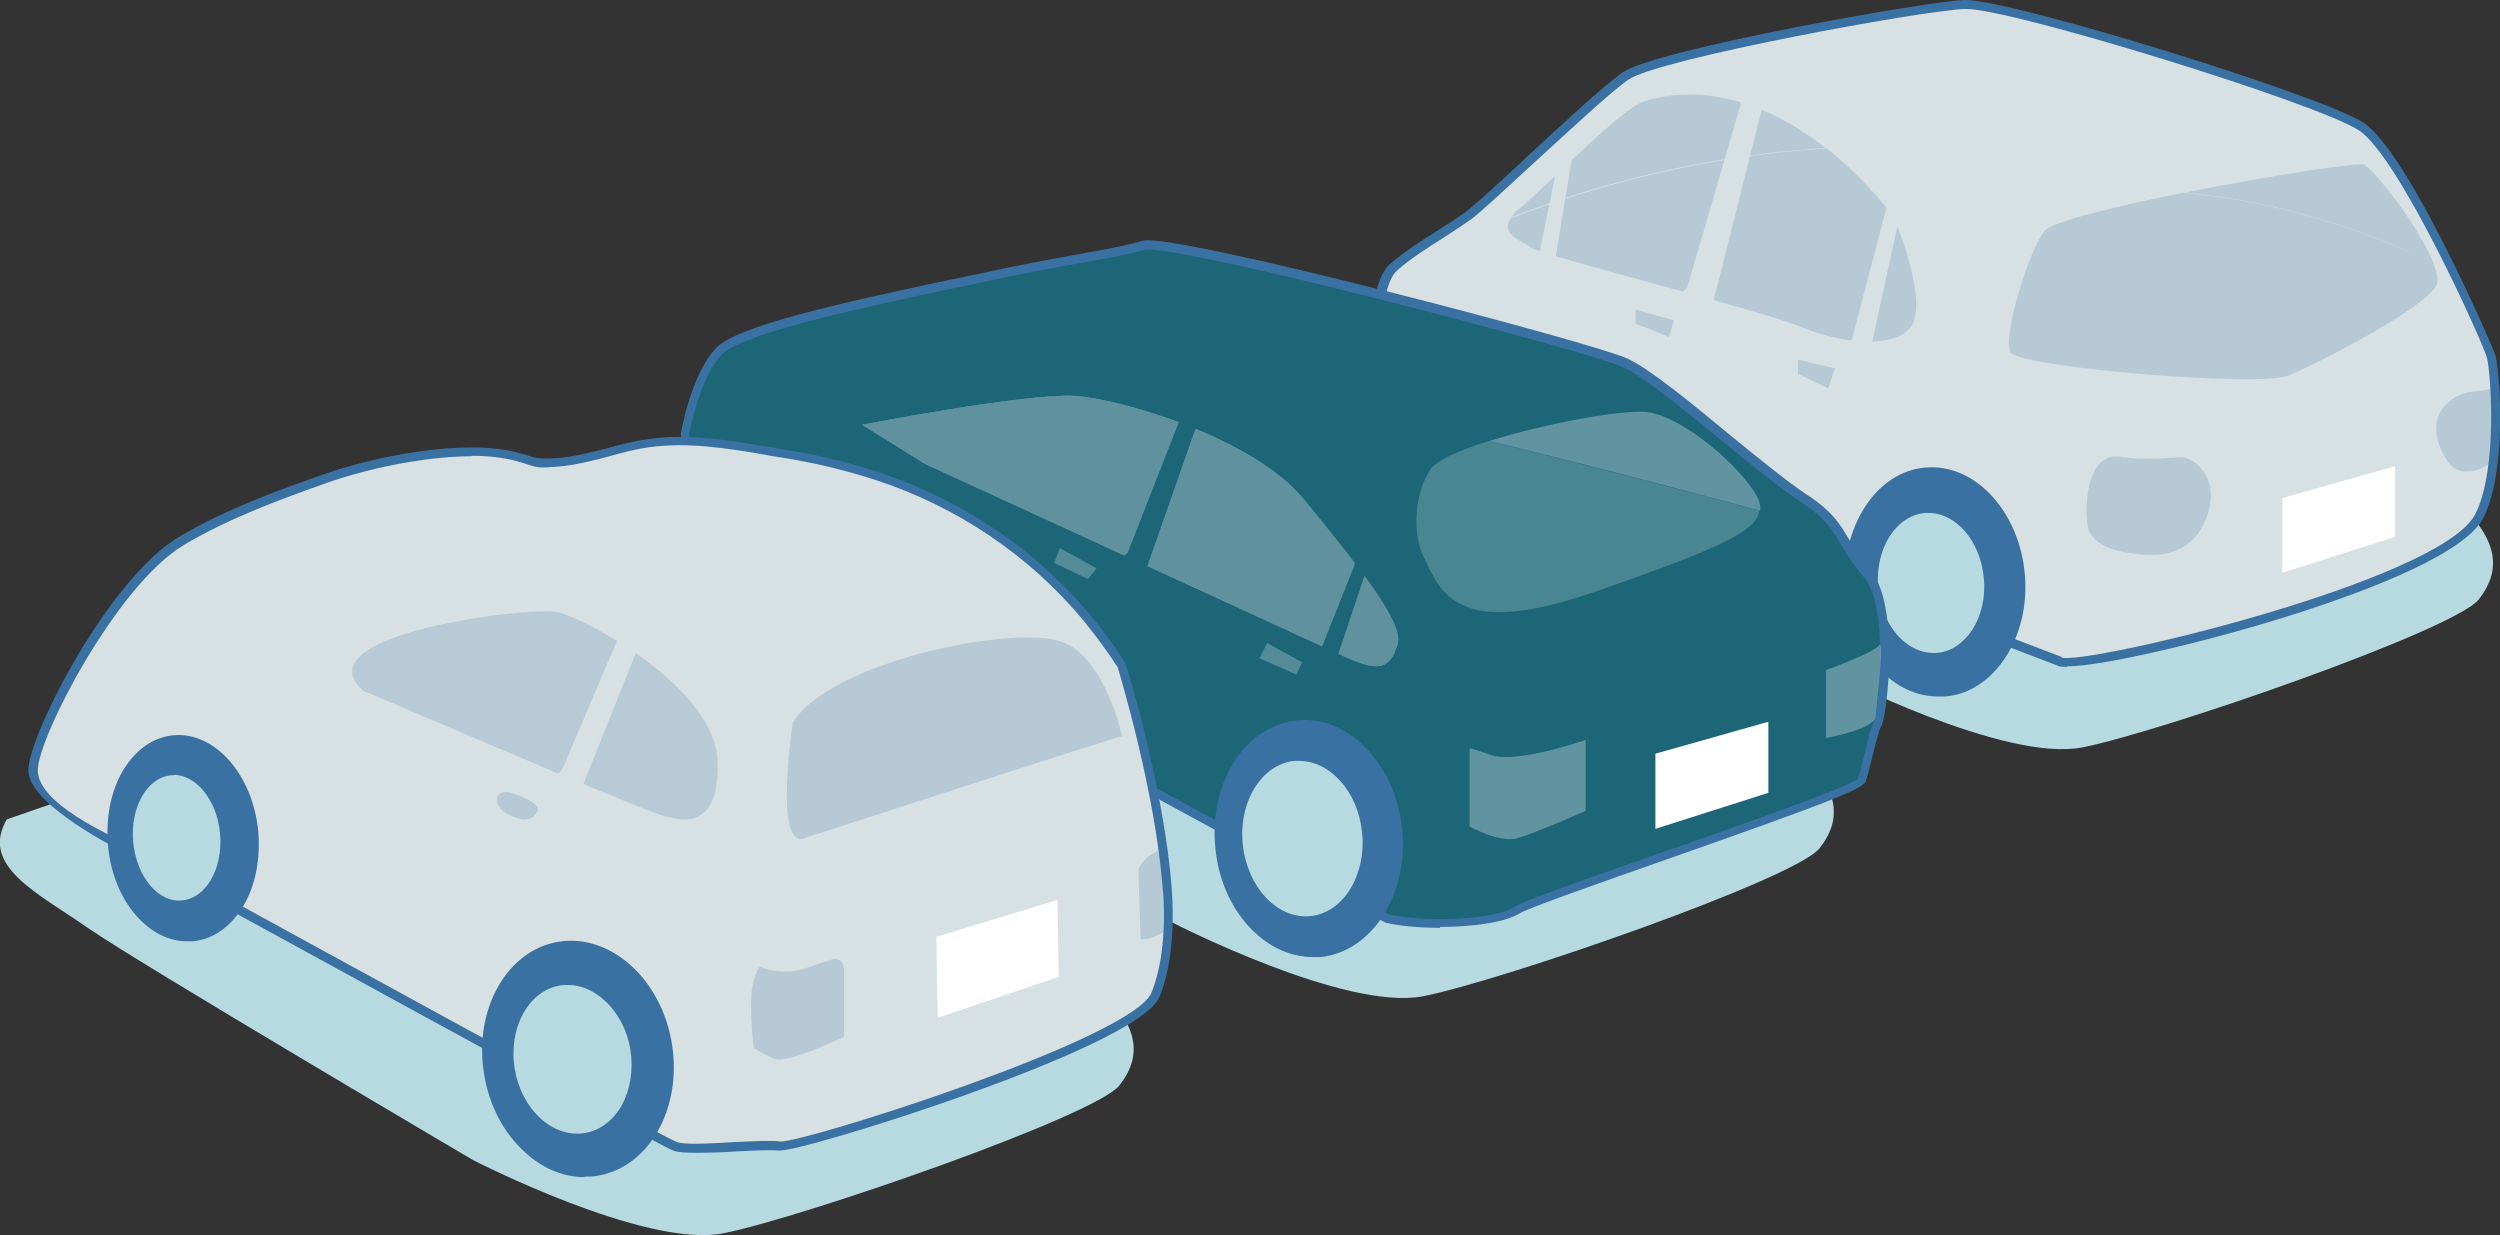 <?xml version="1.0" encoding="UTF-8"?> <svg xmlns="http://www.w3.org/2000/svg" id="_レイヤー_2" data-name=" レイヤー 2" version="1.1" viewBox="0 0 555.6 274.5"><rect x="0" y="0" width="555.6" height="274.5" fill="#333333" stroke="none"/><defs><style> .cls-1 { fill: #1d6677; } .cls-1, .cls-2, .cls-3, .cls-4, .cls-5, .cls-6, .cls-7, .cls-8, .cls-9, .cls-10, .cls-11, .cls-12 { stroke-width: 0px; } .cls-2 { opacity: .2; } .cls-2, .cls-4, .cls-7, .cls-10, .cls-12 { fill: #fff; } .cls-3 { fill: none; } .cls-4, .cls-10 { fill-opacity: .3; } .cls-5, .cls-6, .cls-8 { fill: #3a71a3; } .cls-6, .cls-8, .cls-10 { isolation: isolate; } .cls-6, .cls-13 { opacity: .2; } .cls-7, .cls-14 { opacity: .3; } .cls-8 { opacity: .2; } .cls-15, .cls-10 { opacity: .8; } .cls-9 { fill: #d7e0e2; } .cls-11 { fill: #b6dae0; } </style></defs><g id="close"><path class="cls-11" d="M1.5,182.1c-6,10.4,6.8,16.3,18,24.1s85.6,51.6,85.6,51.6c0,0,38.3,19.7,55.6,16.3s82.8-26.1,88.1-32.9,6.1-15.9-15.3-29.5-107.6-72.7-107.6-72.7"></path><path class="cls-3" d="M1.5,182.1c-6,10.4,6.8,16.3,18,24.1s85.6,51.6,85.6,51.6c0,0,38.3,19.7,55.6,16.3s82.8-26.1,88.1-32.9,6.1-15.9-15.3-29.5-107.6-72.7-107.6-72.7"></path><path class="cls-11" d="M157.1,129.3c-6,10.4,6.8,16.3,18,24.1s85.6,51.7,85.6,51.7c0,0,38.3,19.7,55.6,16.3s82.8-26.1,88.1-32.9,6.1-15.9-15.3-29.5-107.6-72.7-107.6-72.7"></path><path class="cls-3" d="M157.1,129.3c-6,10.4,6.8,16.3,18,24.1s85.6,51.7,85.6,51.7c0,0,38.3,19.7,55.6,16.3s82.8-26.1,88.1-32.9,6.1-15.9-15.3-29.5-107.6-72.7-107.6-72.7"></path><path class="cls-11" d="M303.6,74c-6,10.4,6.8,16.3,18,24.1s85.6,51.7,85.6,51.7c0,0,38.3,19.7,55.6,16.3s82.8-26.1,88.1-32.9,6.1-15.9-15.3-29.5-107.6-72.7-107.6-72.7"></path><path class="cls-3" d="M303.6,74c-6,10.4,6.8,16.3,18,24.1s85.6,51.7,85.6,51.7c0,0,38.3,19.7,55.6,16.3s82.8-26.1,88.1-32.9,6.1-15.9-15.3-29.5-107.6-72.7-107.6-72.7"></path></g><g id="_レイヤー_7" data-name=" レイヤー 7"><path class="cls-9" d="M457.6,147c4.9,2.7,86.1-17.1,93.4-32.5,5.1-10.5,3.5-31.4,2.5-35.2-.6-2.3-19.3-44.8-28.8-51.1-9.6-6.4-78.6-27.4-88.1-27.1-9.4.3-68.7,11.2-75.5,15.9s-30.4,27.7-34.9,31-12,7.4-16.7,11.5c-4.6,4.1-3.6,19.1-5.8,23.7-2.2,4.6,153.8,63.8,153.8,63.8h0Z"></path><path class="cls-5" d="M459.4,148.2c-1,0-1.7,0-2.2-.3-1.5-.6-38.8-14.7-75.9-29.5-76.7-30.4-77.9-33.4-78.4-34.6-.1-.3-.1-.7,0-1.1.8-1.6,1.1-5,1.5-8.5.7-6,1.4-12.8,4.5-15.5,3-2.6,6.9-5.2,10.8-7.6,2.2-1.4,4.3-2.7,6-4,2-1.4,7.7-6.7,13.7-12.3,8.1-7.5,17.3-16,21.2-18.7,7.3-5.1,67.5-15.8,76-16.1h.2c10.5,0,79.2,21.2,88.5,27.3,10,6.6,28.8,50,29.3,51.7,1,4,2.6,25.2-2.6,35.9-3.8,7.9-24.7,16-41.5,21.4-18.6,6-43.2,11.8-51.1,11.8h0ZM458.1,146.1c4.2,2,84.8-16.9,92.1-32,4.9-10.1,3.4-30.8,2.5-34.6-.7-2.9-19.4-44.5-28.4-50.5-9.1-6-77-27-87.3-27h-.2c-9,.2-68.3,11.1-74.9,15.7-3.8,2.6-12.9,11.1-21,18.5-6.4,5.9-11.9,11-13.9,12.5-1.7,1.2-3.8,2.6-6,4-3.8,2.4-7.7,4.9-10.5,7.4-2.5,2.2-3.3,8.9-3.9,14.3-.4,3.6-.7,6.8-1.5,8.8,5.2,5.4,93.9,40.4,153.1,62.8h.1c0,0,0,0,0,0Z"></path><ellipse class="cls-5" cx="430" cy="129.3" rx="18.9" ry="24.5" transform="translate(-9.2 35.7) rotate(-4.7)"></ellipse><path class="cls-5" d="M430.8,154.8c-4.9,0-9.6-2.2-13.4-6.4-4.1-4.5-6.7-10.7-7.2-17.4-.6-6.8,1-13.3,4.3-18.4,3.4-5.2,8.2-8.3,13.5-8.7,11-.9,20.8,9.8,22,23.8.6,6.8-1,13.3-4.3,18.4-3.4,5.2-8.2,8.3-13.5,8.7-.4,0-.9,0-1.3,0h0ZM429.2,105.8c-.4,0-.8,0-1.1,0-4.7.4-9,3.2-12,7.8-3.1,4.7-4.5,10.8-4,17.1.5,6.3,2.9,12.1,6.7,16.2,3.7,4.1,8.4,6.1,13.1,5.7,4.7-.4,9-3.2,12-7.8,3.1-4.7,4.5-10.8,4-17.1-1-12.4-9.3-22-18.7-22h0Z"></path><ellipse class="cls-11" cx="429.2" cy="129.6" rx="12.8" ry="16.6" transform="translate(-9.2 35.7) rotate(-4.7)"></ellipse><path class="cls-5" d="M429.7,147.1c-3.4,0-6.7-1.6-9.3-4.5-2.8-3.1-4.6-7.3-5-12-.8-9.7,4.7-18,12.3-18.7,7.6-.6,14.4,6.7,15.2,16.4h0c.4,4.6-.7,9.1-2.9,12.6-2.3,3.6-5.7,5.7-9.4,6-.3,0-.6,0-.9,0h0ZM428.6,114c-.2,0-.5,0-.7,0-6.5.5-11.2,7.9-10.5,16.5.3,4.2,1.9,8,4.4,10.8,2.5,2.7,5.5,4,8.6,3.8,3.1-.2,5.9-2.1,7.9-5.1,2-3.1,3-7.2,2.6-11.4h0c-.7-8.2-6.1-14.6-12.3-14.6h0Z"></path><polygon class="cls-12" points="507.2 127.3 532.3 119.3 532.3 103.6 507.2 110.7 507.2 127.3"></polygon><path class="cls-8" d="M472.3,101.6c2.9.7,10,.2,12.3,0s7.3,3.4,6.7,9.4-4.5,12.9-14.3,12.3-11.5-3.4-12.6-5-2.1-19.2,7.9-16.6Z"></path><path class="cls-8" d="M554,102.6c-4.6,3.2-8.2,2.7-10,0s-3.2-6-2.3-9.4,4.2-5.8,8-6.2,4-.5,4.4-.8,0,16.3,0,16.3Z"></path><path class="cls-8" d="M525.6,36.6c-.9-.7-21.4,2.5-40.1,6.2,14.9,1.4,33.2,5.3,55.2,15.4-3-7.5-12-19.2-15.1-21.5Z"></path><path class="cls-6" d="M485.5,42.8c-15.3,3-29.5,6.5-31.1,8.5-3.6,4.5-9.4,23.6-7.6,27,1.8,3.3,55,7.8,61.6,5.2,6.6-2.6,31.1-15.3,33.1-20.2.5-1.1,0-2.9-.8-5.1-22.1-10-40.4-14-55.2-15.3h0Z"></path><path class="cls-6" d="M335.9,48.3c-2.8,3.9,2.4,5.1,4.1,6.6,2,1.8,50.8,13.8,60.6,17.9,9.7,4,21.9,4.6,24.5-.9,3.1-6.6-4.3-23.9-4.3-23.9-5.1-6.3-10-11.2-14.8-15h0c-31,1.9-55.4,9.8-69.9,15.4h0Z"></path><path class="cls-8" d="M364.4,23c-5,2.2-20.7,18.3-26.4,23.1-1,.8-1.7,1.6-2.2,2.2,14.5-5.6,39-13.5,69.9-15.4h0c-20.6-16.3-37.4-11.7-41.4-9.9h0Z"></path><polygon class="cls-6" points="399.6 79.9 407.8 81.9 406.3 86.3 399.6 83.1 399.6 79.9"></polygon><polygon class="cls-6" points="363.5 68.8 372 71.2 370.9 74.9 363.5 71.9 363.5 68.8"></polygon><polygon class="cls-9" points="375 63.8 386.8 23.3 386.8 21 391.8 23.3 380.4 68.5 373.5 65.3 375 63.8"></polygon><polygon class="cls-9" points="341.9 57.3 346.8 33.2 346.7 31.9 349.7 33 345.3 59.8 341.1 58.3 341.9 57.3"></polygon><polygon class="cls-9" points="411.5 75.7 419.3 45.9 419.2 44.3 422.7 45.6 415.5 78.6 410.2 76.8 411.5 75.7"></polygon><path class="cls-1" d="M308.4,204.1c7.3,1.8,23.7,1.5,28.9-1.8,5.2-3.3,75.4-25.9,76.5-28.8,1.1-2.9,2.6-11.4,3.6-12.5s4-26.2-2.3-33.5c-6.3-7.3-5-10.9-14.3-17s-31.3-26.1-39.4-29.9c-8.1-3.8-100.9-27.9-107-26.1-6,1.8-18,3.3-37.3,7.5s-51.6,10.6-57,16-7.6,18.6-7.6,18.6l3,24.2,153.1,83.3h0Z"></path><path class="cls-5" d="M320.1,206.2c-4.6,0-9.1-.4-11.9-1.1h-.2c0,0-153.6-83.6-153.6-83.6l-3.1-24.9v-.2c.1-.6,2.4-13.6,8-19.2,4.7-4.7,26.2-9.6,51.7-15,2-.4,4-.8,5.8-1.2,9.6-2.1,17.3-3.5,23.4-4.6,6.3-1.1,10.8-2,13.8-2.9,6.6-1.9,100,22.6,107.7,26.2,4.8,2.2,14,9.7,22.8,17,6.6,5.4,12.8,10.4,16.7,13,6.1,3.9,7.8,6.9,9.8,10.3,1.2,2,2.4,4.2,4.7,6.8,6.7,7.7,3.6,33.4,2.3,34.8-.4.5-1.2,4-1.8,6.2-.6,2.4-1.1,4.6-1.6,5.9-.6,1.7-9,4.9-44.5,17.4-14.8,5.2-30.2,10.6-32.4,11.9-3.4,2.1-10.8,3-17.7,3h0ZM308.7,203.2c7,1.7,23,1.5,28-1.7,2.4-1.5,16.5-6.4,32.8-12.1,17.5-6.1,41.3-14.5,43.4-16.3.4-1.2,1-3.4,1.5-5.6,1-4.2,1.5-6.2,2.1-7,.8-1.8,3.6-25.5-2.3-32.3-2.4-2.8-3.8-5.1-5-7.1-2-3.3-3.5-6-9.2-9.7-4-2.6-10.3-7.7-16.9-13.1-8.8-7.2-17.9-14.6-22.4-16.7-3.8-1.8-28.1-8.5-54.1-15.1-35.6-9-50.4-11.5-52.2-11-3.1.9-7.7,1.8-14,2.9-6.2,1.1-13.8,2.5-23.4,4.6-1.8.4-3.8.8-5.8,1.2-18.3,3.9-46.1,9.8-50.7,14.5-4.8,4.8-7.1,16.5-7.4,17.9l2.9,23.6,152.6,83h0Z"></path><g class="cls-15"><g class="cls-14"><path class="cls-7" d="M299.2,146.1l-93.6-43-14-8.7s36.7-7.1,47.3-6.4c10.6.7,39.8,9.5,50.8,22.9,11,13.5,22.5,27.4,20.9,32.3s-3.5,6.5-11.4,2.9h0Z"></path></g><g class="cls-14"><g><path class="cls-12" d="M299.2,146.1l-93.6-43-14-8.7s36.7-7.1,47.3-6.4c10.6.7,39.8,9.5,50.8,22.9,11,13.5,22.5,27.4,20.9,32.3s-3.5,6.5-11.4,2.9h0Z"></path><path class="cls-12" d="M299.2,146.1l-93.6-43-14-8.7s36.7-7.1,47.3-6.4c10.6.7,39.8,9.5,50.8,22.9,11,13.5,22.5,27.4,20.9,32.3s-3.5,6.5-11.4,2.9h0Z"></path></g><path class="cls-12" d="M299.2,146.1l-93.6-43-14-8.7s36.7-7.1,47.3-6.4c10.6.7,39.8,9.5,50.8,22.9,11,13.5,22.5,27.4,20.9,32.3s-3.5,6.5-11.4,2.9h0Z"></path></g></g><ellipse class="cls-5" cx="290.8" cy="186.3" rx="19.9" ry="25.4" transform="translate(-17.2 30.1) rotate(-5.7)"></ellipse><path class="cls-5" d="M291.8,212.7c-10.8,0-20.4-10.5-21.7-24.2-.7-7,.8-13.8,4.1-19.1,3.4-5.4,8.4-8.7,14-9.3,5.6-.6,11.1,1.7,15.5,6.3,4.4,4.6,7.2,10.9,7.9,17.9,1.5,14.5-6.7,27.2-18.1,28.4-.6,0-1.1,0-1.7,0h0ZM289.9,162c-.5,0-1,0-1.5,0-5,.5-9.4,3.5-12.5,8.4-3.1,5-4.5,11.3-3.8,17.8,1.4,13.4,10.8,23.4,21.2,22.4,10.4-1,17.7-12.8,16.3-26.2-.7-6.5-3.2-12.5-7.3-16.7-3.6-3.8-8-5.8-12.4-5.8h0Z"></path><ellipse class="cls-11" cx="289.4" cy="186.4" rx="14.3" ry="18.3" transform="translate(-17.2 29.9) rotate(-5.7)"></ellipse><path class="cls-5" d="M290.1,205.7c-7.9,0-15-7.7-16-17.8-1.1-10.6,4.9-19.9,13.3-20.8,8.4-.8,16.1,7.1,17.2,17.7h0c1.1,10.6-4.9,19.9-13.3,20.8-.4,0-.8,0-1.2,0h0ZM288.7,169.1c-.4,0-.7,0-1,0-7.3.7-12.5,9.1-11.5,18.6,1,9.5,7.7,16.6,15,15.9,7.3-.7,12.5-9.1,11.5-18.6-.9-9.1-7.1-15.9-14-15.9h0Z"></path><polygon class="cls-12" points="367.9 184.2 393 176.2 393 160.4 367.9 167.5 367.9 184.2"></polygon><path class="cls-4" d="M352.5,164.4s-15.4,5.4-21.1,3.4-4.8-1.4-4.8-1.4v17.3s6.7,3.7,10.6,2.6,15.2-6.1,15.2-6.1v-15.8Z"></path><path class="cls-4" d="M405.8,164v-15.1s10.5-3.7,11.8-5.5-.8,16.1-.8,16.1c0,0,0,2.4-11,4.5h0Z"></path><path class="cls-7" d="M390.6,110.6c-3.1-6.3-16.4-18-24.4-19-5.3-.7-22.8,2.5-35.2,6.4,22.4,5.4,46.9,11.9,60.2,15.5.1-.9-.1-1.9-.6-2.9h0Z"></path><path class="cls-2" d="M330.9,98c-6.5,2-11.6,4.3-13,6.3-3.9,5.9-3.7,14.6-1.8,18.8,4.1,8.9,7.8,19.1,38.7,8.3,26-9.1,35.6-13.1,36.2-17.9-13.4-3.6-37.9-10.1-60.2-15.5h0Z"></path><polygon class="cls-10" points="289.4 147.2 288.1 149.9 279.9 146.3 281.6 142.9 289.4 147.2"></polygon><polygon class="cls-10" points="243.7 126.3 235.5 121.8 234.3 125.1 241.8 128.7 243.7 126.3"></polygon><polygon class="cls-1" points="293.3 145 301.1 125.4 301 124.4 304.2 125.1 296.9 146.9 292.1 145.8 293.3 145"></polygon><polygon class="cls-1" points="250.6 122.9 262.3 93 262.4 91.3 266.4 93.2 254.7 126.6 249.3 123.9 250.6 122.9"></polygon><path class="cls-9" d="M29.5,189.3s-22.2-10.8-22.2-18.1,17.8-42,33-51c10-5.9,21.2-10,32-13.8,11-3.9,31.2-8,42.9-4.7,5,1.4,3.6,1.6,8.8,1.2,6.7-.5,13.4-3.3,20.1-4.2,10.1-1.4,20,.7,29.9,2.3,7.1,1.1,14.2,2.8,21.1,5,18.1,6,34.3,16.7,46.5,31.4,2.8,3.4,5.4,7,7.8,10.7,0,0,8.4,27,10.1,49.5,0,0,1.4,13.8-2.6,23.6-4.5,10.9-79.9,34.3-83.7,33.6-3.8-.6-19.6,1.3-23.2,0-3.5-1.3-120.4-65.4-120.4-65.4h0Z"></path><path class="cls-5" d="M154.8,256.2c-2.3,0-4.2-.1-5.2-.5-3.5-1.3-115.4-62.7-120.5-65.5-2.4-1.2-22.8-11.3-22.8-19s17.8-42.6,33.5-51.9c10.4-6.2,22.5-10.5,32.2-13.9,10.3-3.7,31.2-8.2,43.5-4.7,1.2.3,2,.6,2.7.8,1.3.4,3.2.5,5.8.3,3.6-.3,7.4-1.3,11-2.2,2.9-.8,6-1.6,9-2,8.8-1.3,17.6.2,26.1,1.6,1.4.2,2.7.4,4.1.7,7.7,1.2,14.7,2.9,21.2,5.1,18.6,6.2,34.8,17.1,46.9,31.7,2.8,3.4,5.5,7,7.9,10.8v.2c.2.3,8.5,27.4,10.2,49.7,0,.6,1.4,14.1-2.7,24.1-2.6,6.2-24.6,15.2-42.7,21.7-18.4,6.6-39.7,12.9-42.1,12.5-1.5-.2-5.4,0-9.4.2-3,.2-6.1.3-8.7.3h0ZM104.8,101.4c-11.2,0-24.6,3.2-32.1,5.9-9.6,3.4-21.6,7.7-31.8,13.8-14.9,8.8-32.5,42.8-32.5,50.1s15.6,14.3,21.7,17.2h0c40.4,22.2,117.5,64.4,120.3,65.4,1.8.7,8.1.3,13.1,0,4.4-.2,8.1-.4,9.9-.1h.1c5.9,0,78.3-22.9,82.4-33.1,3.9-9.4,2.6-23,2.5-23.1-1.6-21.3-9.4-47.1-10-49.2-2.4-3.7-5-7.2-7.7-10.5-11.9-14.3-27.8-25.1-46-31.1-6.5-2.1-13.3-3.8-20.9-5-1.4-.2-2.7-.4-4.1-.7-8.3-1.4-16.9-2.8-25.5-1.6-2.9.4-5.9,1.2-8.8,2-3.7,1-7.6,2-11.4,2.3-4,.3-4.3.3-6.5-.4-.6-.2-1.4-.5-2.6-.8-2.9-.8-6.4-1.2-10.1-1.2h0Z"></path><path class="cls-8" d="M170.1,215.3c1.1.3,5.1,1.2,8.6,0s6.6-2.2,6.6-2.2c0,0,2.3-.3,2.3,2.8v14.5s-12.7,6.1-15.5,4.9-4.6-2.4-4.6-2.4c0,0-1.3-10.9,0-15s1.4-2.9,2.5-2.6h0Z"></path><path class="cls-8" d="M253,193.4c-.1-.4,1.1-2.1,1.8-2.7,1-1,3.8-2.2,3.8-2.2l1.1,18.3-4.3,1.8-1.9.2-.5-15.3h0Z"></path><ellipse class="cls-5" cx="40.7" cy="186.3" rx="15.7" ry="22" transform="translate(-16.7 4.5) rotate(-5.2)"></ellipse><path class="cls-5" d="M41.6,209.2c-4.1,0-8.1-2-11.4-5.8-3.5-4-5.7-9.6-6.2-15.6s.6-11.9,3.3-16.5c2.8-4.7,6.8-7.5,11.3-7.9,9.2-.8,17.6,8.8,18.8,21.4h0c.5,6.1-.6,11.9-3.3,16.5-2.8,4.7-6.8,7.5-11.3,7.9-.4,0-.8,0-1.1,0h0ZM39.7,165.3c-.3,0-.6,0-1,0-3.9.4-7.3,2.8-9.7,6.9-2.5,4.2-3.6,9.7-3,15.3.5,5.6,2.6,10.8,5.8,14.5,3.1,3.6,7,5.4,10.8,5.1,3.9-.4,7.3-2.8,9.7-6.9,2.5-4.2,3.6-9.7,3-15.3h0c-1-11.1-7.9-19.6-15.6-19.6h0Z"></path><ellipse class="cls-11" cx="39.3" cy="186.3" rx="10.7" ry="15" transform="translate(-16.7 4.3) rotate(-5.2)"></ellipse><path class="cls-5" d="M40,202.2c-6.1,0-11.6-6.5-12.3-14.9-.8-8.8,3.8-16.4,10.2-17,3.2-.3,6.3,1.1,8.8,4,2.4,2.8,3.9,6.6,4.3,10.8h0c.8,8.8-3.8,16.4-10.2,17-.3,0-.5,0-.8,0h0ZM38.6,172.3c-.2,0-.4,0-.6,0-5.3.5-9.1,7.1-8.4,14.8.7,7.7,5.6,13.6,10.9,13,5.3-.5,9.1-7.1,8.4-14.8h0c-.3-3.8-1.7-7.2-3.8-9.7-1.9-2.2-4.2-3.4-6.5-3.4h0Z"></path><ellipse class="cls-5" cx="128.4" cy="235.3" rx="20.2" ry="25.4" transform="translate(-37.2 24.5) rotate(-9.5)"></ellipse><path class="cls-5" d="M129.9,261.6c-4.7,0-9.3-1.9-13.2-5.5-4.7-4.2-8-10.4-9.1-17.3-2.4-14.4,5-27.6,16.5-29.5,11.5-1.9,22.8,8.2,25.2,22.5h0c2.4,14.4-5,27.6-16.5,29.5-1,.2-1.9.2-2.9.2h0ZM126.9,211c-.8,0-1.7,0-2.5.2-10.4,1.8-17.1,14-14.9,27.2,1.1,6.5,4.1,12.2,8.5,16.1,4.3,3.9,9.5,5.6,14.5,4.7,10.4-1.8,17.1-14,14.9-27.2h0c-2.1-12.2-10.9-21.1-20.4-21.1h0Z"></path><ellipse class="cls-11" cx="127.3" cy="235.5" rx="14" ry="17.6" transform="translate(-37.3 24.4) rotate(-9.5)"></ellipse><path class="cls-5" d="M128.4,254c-7.4,0-14.3-6.8-15.9-16.1-1.7-10.1,3.6-19.5,11.7-20.9,4-.7,8.1.6,11.5,3.7,3.3,3,5.6,7.3,6.4,12.2h0c.8,4.9,0,9.7-2.1,13.6-2.2,4-5.6,6.6-9.6,7.2-.7.1-1.4.2-2,.2h0ZM126.2,218.9c-.6,0-1.1,0-1.7.1-7.1,1.2-11.6,9.5-10.1,18.6,1.5,9,8.5,15.4,15.6,14.2,3.4-.6,6.3-2.8,8.2-6.2,1.9-3.5,2.6-7.9,1.9-12.3h0c-.7-4.4-2.8-8.3-5.8-11-2.4-2.2-5.2-3.4-8.1-3.4h0Z"></path><g class="cls-13"><path class="cls-5" d="M81.5,152.7s64.7,27.8,66.5,27.8,10.7,4.4,10.3-11.2-28.4-30.7-34.5-32.3-55.9,5.2-42.3,15.7h0Z"></path><path class="cls-5" d="M152,182.1c-1.2,0-2.3-.2-3-.4-.4,0-.8-.2-.9-.2-1.9,0-47.4-19.5-66.9-27.8h-.2c-3.2-2.6-3-4.8-2.3-6.2,4-8.3,40.2-12.7,45.5-11.4,6.6,1.7,34.9,17,35.3,33.2.1,5.8-.9,9.5-3.2,11.4-1.3,1.1-2.8,1.4-4.1,1.4h0ZM148.1,179.5c.4,0,.8.1,1.3.2,1.5.3,3.8.8,5.5-.6,1.8-1.5,2.6-4.8,2.5-9.8-.2-8-8.1-15.6-14.7-20.6-7.5-5.7-16-9.9-19.1-10.7-5.3-1.4-39.8,3.4-43.2,10.3-.2.4-.8,1.6,1.6,3.6,25.3,10.9,63.6,27.1,66.1,27.6h0Z"></path></g><polygon class="cls-9" points="124.9 171.1 138.2 139.9 138.7 138.1 142.9 141.1 128.9 176.1 124 172.1 124.9 171.1"></polygon><polygon class="cls-12" points="208.4 226.2 235.3 217.1 235 200 208.1 208.2 208.4 226.2"></polygon><path class="cls-8" d="M249.4,163.6c0,.3-3.7-17.6-13.5-21-7.3-2.5-26.5.2-41.5,5.9,18,4.8,41.1,12.3,51.9,16,2-.6,3.1-.9,3.1-.9Z"></path><path class="cls-6" d="M194.4,148.5c-8.4,3.2-15.4,7.4-18.2,12.1,0,0-4.3,27.9,2.5,25.7,0,0,54.1-17.6,67.7-21.8-10.9-3.7-34-11.2-51.9-16h0Z"></path><path class="cls-6" d="M113.2,176.1c2.3.6,7.1,2.6,6.3,4.1s-2.1,2.9-6.3.9-3.1-5.8,0-5Z"></path></g></svg> 